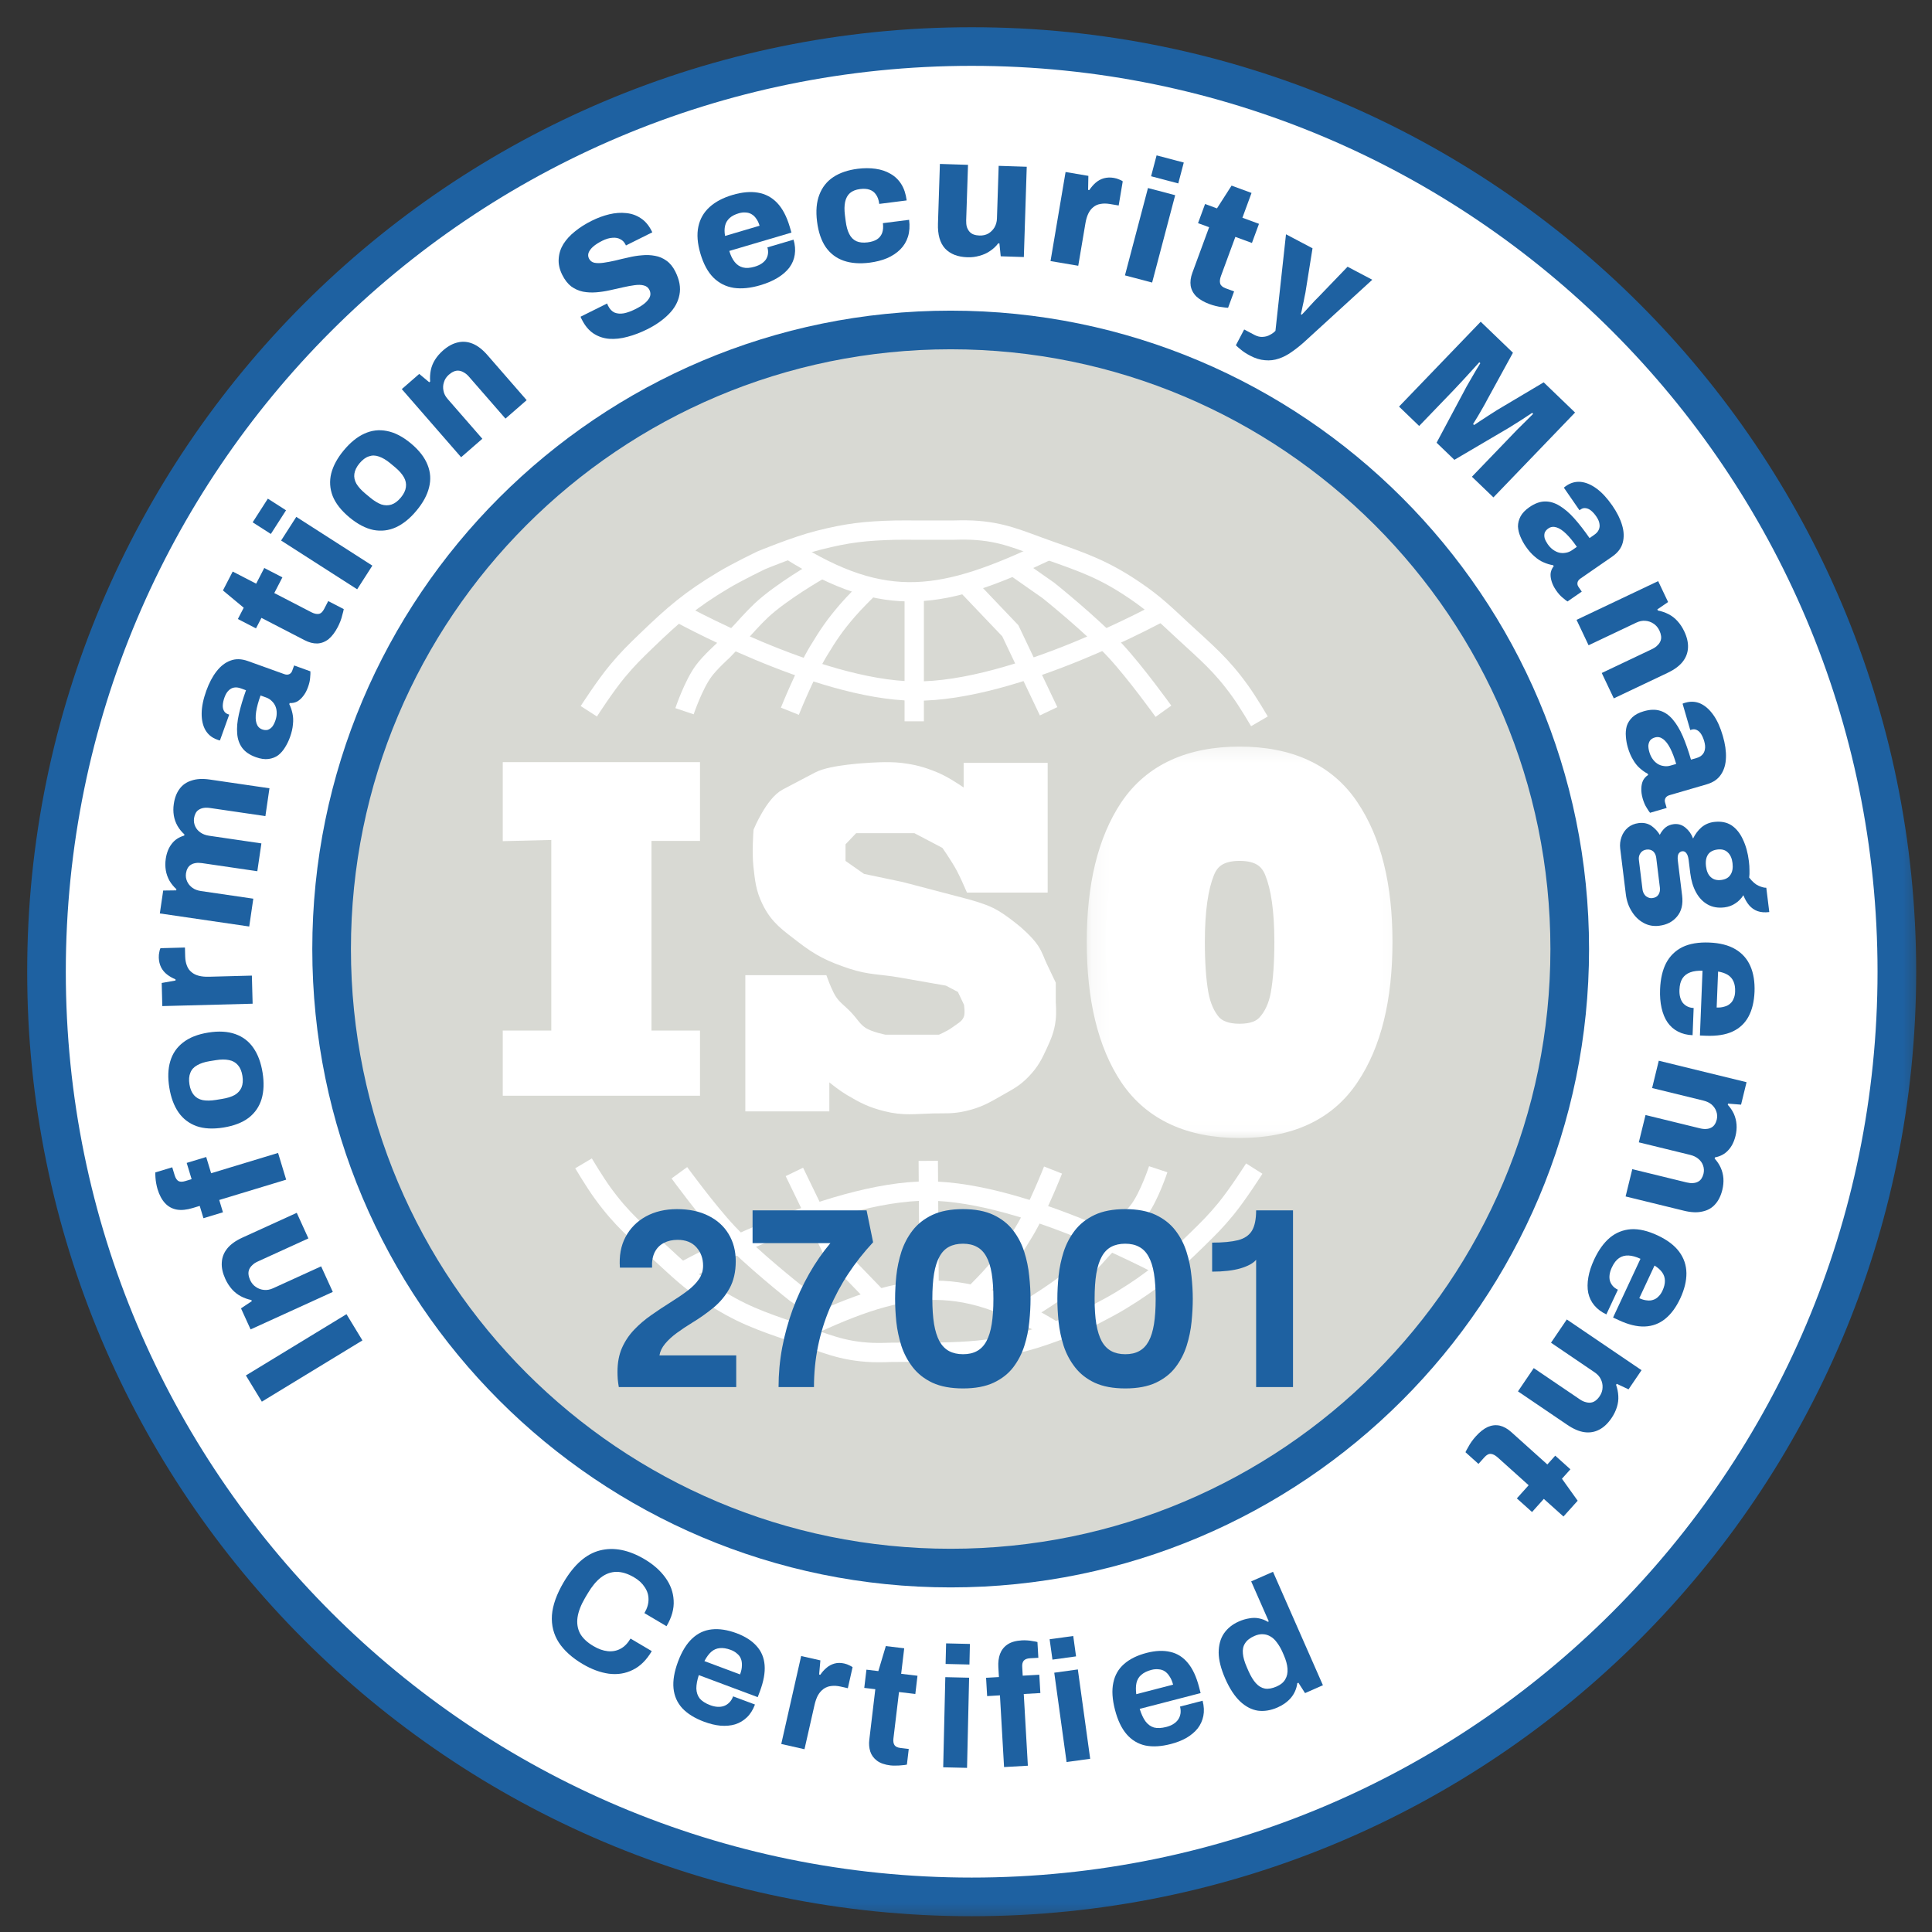 <svg width="100" height="100" viewBox="0 0 100 100" fill="none" xmlns="http://www.w3.org/2000/svg">
<rect x="0" y="0" width="100" height="100" fill="#333333" stroke="none"/>
<mask id="mask0_2987_2620" style="mask-type:luminance" maskUnits="userSpaceOnUse" x="1" y="1" width="99" height="99">
<path d="M99.592 1H1V99.592H99.592V1Z" fill="white"/>
</mask>
<g mask="url(#mask0_2987_2620)">
<path d="M50.294 98.183C76.742 98.183 98.181 76.743 98.181 50.295C98.181 23.848 76.742 2.408 50.294 2.408C23.846 2.408 2.406 23.848 2.406 50.295C2.406 76.743 23.846 98.183 50.294 98.183Z" fill="white" stroke="#1E61A1" stroke-width="2"/>
<path d="M49.206 81.164C66.902 81.164 81.249 66.818 81.249 49.121C81.249 31.425 66.902 17.079 49.206 17.079C31.509 17.079 17.164 31.425 17.164 49.121C17.164 66.818 31.509 81.164 49.206 81.164Z" fill="#D8D9D3" stroke="#1E61A1" stroke-width="2"/>
<path d="M30.477 36.815C30.477 36.815 31.324 35.496 31.964 34.731C32.506 34.083 32.847 33.753 33.451 33.169C34.878 31.793 35.737 31.053 37.419 30.044C38.171 29.592 39.402 29.002 39.402 29.002C39.402 29.002 41.186 28.26 42.378 27.96C43.896 27.578 44.784 27.48 46.344 27.439C46.731 27.43 47.336 27.439 47.336 27.439H49.32C49.32 27.439 49.925 27.42 50.312 27.439C51.908 27.518 52.765 27.947 54.279 28.481C56.086 29.119 57.14 29.477 58.741 30.565C59.784 31.272 60.291 31.787 61.222 32.648C62.454 33.789 63.206 34.396 64.196 35.773C64.617 36.358 65.188 37.336 65.188 37.336" stroke="white"/>
<path d="M35.43 36.813C35.43 36.813 35.89 35.447 36.423 34.729C36.758 34.275 37.414 33.687 37.414 33.687L38.406 32.646C38.406 32.646 38.989 31.988 39.397 31.604C40.438 30.626 42.373 29.52 42.373 29.52" stroke="white"/>
<path d="M40.883 36.814C40.883 36.814 41.673 34.84 42.371 33.689C42.891 32.831 43.21 32.36 43.859 31.605C44.225 31.178 44.85 30.564 44.85 30.564" stroke="white"/>
<path d="M47.32 30.564V37.335" stroke="white"/>
<path d="M54.276 36.815L53.284 34.732L52.293 32.648C51.906 32.241 51.689 32.013 51.3 31.607L49.812 30.044" stroke="white"/>
<path d="M60.219 36.814C60.219 36.814 58.794 34.828 57.739 33.689C56.495 32.344 54.269 30.564 54.269 30.564L52.781 29.522V29.001" stroke="white"/>
<path d="M40.883 28.479C45.842 31.604 48.818 31.083 54.273 28.479" stroke="white"/>
<path d="M34.93 31.604C34.93 31.604 42.244 35.711 47.327 35.77C52.594 35.832 60.22 31.604 60.22 31.604" stroke="white"/>
<path d="M64.92 60.486C64.92 60.486 64.079 61.811 63.447 62.58C62.909 63.233 62.569 63.565 61.968 64.154C60.551 65.54 59.696 66.286 58.021 67.307C57.272 67.764 56.045 68.363 56.045 68.363C56.045 68.363 54.265 69.118 53.076 69.427C51.561 69.819 50.674 69.924 49.113 69.976C48.726 69.989 48.12 69.983 48.12 69.983L46.137 69.997C46.137 69.997 45.533 70.021 45.145 70.005C43.55 69.937 42.689 69.514 41.171 68.991C39.359 68.367 38.303 68.016 36.695 66.94C35.648 66.24 35.137 65.729 34.202 64.874C32.961 63.742 32.205 63.141 31.206 61.77C30.781 61.188 30.203 60.215 30.203 60.215" stroke="white"/>
<path d="M59.949 60.52C59.949 60.52 59.498 61.889 58.972 62.611C58.638 63.068 57.987 63.66 57.987 63.66L57.001 64.709C57.001 64.709 56.422 65.371 56.017 65.758C54.981 66.743 53.055 67.863 53.055 67.863" stroke="white"/>
<path d="M54.505 60.562C54.505 60.562 53.727 62.541 53.037 63.697C52.523 64.559 52.208 65.032 51.563 65.792C51.199 66.221 50.578 66.841 50.578 66.841" stroke="white"/>
<path d="M48.092 66.857L48.047 60.086" stroke="white"/>
<path d="M41.117 60.658L42.123 62.734L43.129 64.811C43.519 65.215 43.737 65.441 44.127 65.846L45.626 67.397" stroke="white"/>
<path d="M35.164 60.702C35.164 60.702 36.602 62.678 37.664 63.809C38.918 65.145 41.156 66.91 41.156 66.91L42.65 67.941L42.653 68.462" stroke="white"/>
<path d="M54.553 68.893C49.574 65.803 46.602 66.345 41.164 68.989" stroke="white"/>
<path d="M60.487 65.726C60.487 65.726 53.146 61.672 48.062 61.648C42.794 61.624 35.195 65.908 35.195 65.908" stroke="white"/>
<path d="M35.732 39.949H26.523V43.026L29.035 42.963V53.842H28.198H27.298H26.523V56.215H35.732V53.842H33.221V43.026H35.732V39.949Z" fill="white" stroke="white"/>
<path d="M50.378 41.744V39.986H53.727V45.701H50.378C50.378 45.701 50.139 45.156 49.96 44.822C49.671 44.282 49.123 43.503 49.123 43.503L48.287 43.063L47.449 42.624H46.612H44.937H44.101L43.682 43.063L43.264 43.503V43.942V44.822L44.519 45.701L46.612 46.141L48.287 46.58L49.96 47.02C49.96 47.02 50.75 47.225 51.216 47.459C51.747 47.726 52.471 48.339 52.471 48.339C52.471 48.339 53.046 48.819 53.309 49.218C53.516 49.533 53.564 49.754 53.727 50.097L54.146 50.976V51.855C54.146 51.855 54.187 52.394 54.146 52.735C54.081 53.273 53.95 53.564 53.727 54.054C53.472 54.612 53.306 54.935 52.889 55.372C52.472 55.81 52.151 55.954 51.635 56.252L51.596 56.273C50.958 56.642 50.572 56.864 49.849 57.026C49.251 57.16 48.898 57.117 48.287 57.131C47.344 57.153 46.792 57.259 45.877 57.026C45.147 56.84 44.756 56.639 44.101 56.252C43.388 55.83 42.426 54.933 42.426 54.933V57.026H39.078V50.976H42.426C42.426 50.976 42.637 51.54 42.844 51.855C43.108 52.255 43.356 52.392 43.682 52.735C44.009 53.078 44.129 53.353 44.519 53.614C44.956 53.905 45.775 54.054 45.775 54.054H47.449H48.705C48.705 54.054 49.242 53.832 49.541 53.614C49.922 53.337 50.233 53.195 50.378 52.735C50.482 52.409 50.378 51.855 50.378 51.855L49.96 50.976L49.123 50.537L46.612 50.097C45.632 49.925 45.048 49.973 44.101 49.657C43.056 49.309 42.47 49.025 41.589 48.339C40.847 47.76 40.336 47.445 39.915 46.58C39.609 45.95 39.578 45.524 39.496 44.822C39.418 44.14 39.496 43.063 39.496 43.063C39.496 43.063 40.098 41.648 40.753 41.305L42.426 40.425C43.081 40.082 44.937 39.986 44.937 39.986C44.937 39.986 45.963 39.903 46.612 39.986C47.281 40.071 47.657 40.171 48.287 40.425C49.175 40.785 50.378 41.744 50.378 41.744Z" fill="white" stroke="white"/>
<path d="M57.227 48.75C57.227 45.923 57.769 43.697 58.853 42.07C59.955 40.443 61.721 39.63 64.152 39.63C66.584 39.63 68.342 40.443 69.427 42.07C70.528 43.697 71.079 45.923 71.079 48.75C71.079 51.609 70.528 53.852 69.427 55.478C68.342 57.105 66.584 57.919 64.152 57.919C61.721 57.919 59.955 57.105 58.853 55.478C57.769 53.852 57.227 51.609 57.227 48.75ZM66.938 48.75C66.938 47.09 66.758 45.816 66.396 44.929C66.034 44.025 65.286 43.574 64.152 43.574C63.018 43.574 62.272 44.025 61.91 44.929C61.548 45.816 61.367 47.09 61.367 48.75C61.367 49.867 61.434 50.795 61.565 51.535C61.696 52.258 61.959 52.849 62.353 53.309C62.765 53.753 63.363 53.975 64.152 53.975C64.941 53.975 65.532 53.753 65.927 53.309C66.338 52.849 66.61 52.258 66.741 51.535C66.872 50.795 66.938 49.867 66.938 48.75Z" fill="white"/>
<mask id="mask1_2987_2620" style="mask-type:luminance" maskUnits="userSpaceOnUse" x="56" y="38" width="17" height="21">
<path d="M72.886 38.274H56.125V58.979H72.886V38.274Z" fill="white"/>
<path d="M57.234 48.751C57.234 45.924 57.777 43.698 58.861 42.071C59.961 40.444 61.729 39.631 64.16 39.631C66.592 39.631 68.35 40.444 69.434 42.071C70.536 43.698 71.087 45.924 71.087 48.751C71.087 51.61 70.536 53.853 69.434 55.479C68.35 57.106 66.592 57.92 64.16 57.92C61.729 57.92 59.961 57.106 58.861 55.479C57.777 53.853 57.234 51.61 57.234 48.751ZM66.946 48.751C66.946 47.091 66.764 45.818 66.403 44.93C66.041 44.026 65.293 43.575 64.16 43.575C63.026 43.575 62.278 44.026 61.917 44.93C61.556 45.818 61.375 47.091 61.375 48.751C61.375 49.868 61.44 50.796 61.572 51.536C61.703 52.259 61.967 52.85 62.361 53.31C62.771 53.754 63.371 53.976 64.16 53.976C64.948 53.976 65.54 53.754 65.934 53.31C66.346 52.85 66.616 52.259 66.749 51.536C66.879 50.796 66.946 49.868 66.946 48.751Z" fill="black"/>
</mask>
<g mask="url(#mask1_2987_2620)">
<path d="M58.863 42.07L58.046 41.517L58.041 41.523L58.863 42.07ZM69.436 42.07L68.616 42.617L68.619 42.622L69.436 42.07ZM69.436 55.478L68.619 54.925L68.616 54.931L69.436 55.478ZM58.863 55.478L58.041 56.025L58.046 56.031L58.863 55.478ZM66.405 44.929L65.489 45.295L65.491 45.301L66.405 44.929ZM61.919 44.929L62.832 45.301L62.834 45.295L61.919 44.929ZM61.574 51.534L60.602 51.707L60.603 51.711L61.574 51.534ZM62.363 53.309L61.613 53.951L61.626 53.965L61.639 53.979L62.363 53.309ZM65.936 53.309L65.201 52.652L65.199 52.654L65.936 53.309ZM66.75 51.534L67.719 51.711L67.72 51.707L66.75 51.534ZM58.222 48.749C58.222 46.035 58.744 44.024 59.682 42.617L58.041 41.523C56.81 43.369 56.25 45.811 56.25 48.749H58.222ZM59.678 42.622C60.551 41.332 61.968 40.615 64.161 40.615V38.644C61.491 38.644 59.374 39.553 58.046 41.517L59.678 42.622ZM64.161 40.615C66.354 40.615 67.76 41.332 68.616 42.617L70.257 41.523C68.943 39.554 66.832 38.644 64.161 38.644V40.615ZM68.619 42.622C69.571 44.029 70.102 46.037 70.102 48.749H72.074C72.074 45.809 71.502 43.364 70.253 41.517L68.619 42.622ZM70.102 48.749C70.102 51.497 69.57 53.52 68.619 54.925L70.253 56.031C71.504 54.182 72.074 51.72 72.074 48.749H70.102ZM68.616 54.931C67.76 56.215 66.354 56.932 64.161 56.932V58.904C66.832 58.904 68.943 57.994 70.257 56.025L68.616 54.931ZM64.161 56.932C61.968 56.932 60.551 56.215 59.678 54.925L58.046 56.031C59.374 57.994 61.491 58.904 64.161 58.904V56.932ZM59.682 54.931C58.744 53.525 58.222 51.499 58.222 48.749H56.25C56.25 51.718 56.81 54.177 58.041 56.025L59.682 54.931ZM67.933 48.749C67.933 47.042 67.75 45.618 67.318 44.557L65.491 45.301C65.782 46.014 65.961 47.138 65.961 48.749H67.933ZM67.32 44.563C67.068 43.935 66.661 43.418 66.082 43.068C65.515 42.725 64.856 42.587 64.161 42.587V44.559C64.601 44.559 64.882 44.647 65.063 44.756C65.232 44.858 65.378 45.018 65.489 45.295L67.32 44.563ZM64.161 42.587C63.467 42.587 62.808 42.725 62.24 43.068C61.663 43.418 61.254 43.935 61.004 44.563L62.834 45.295C62.944 45.018 63.091 44.858 63.26 44.756C63.441 44.647 63.722 44.559 64.161 44.559V42.587ZM61.005 44.557C60.572 45.618 60.391 47.042 60.391 48.749H62.363C62.363 47.138 62.541 46.014 62.832 45.301L61.005 44.557ZM60.391 48.749C60.391 49.899 60.457 50.89 60.602 51.707L62.544 51.362C62.426 50.7 62.363 49.834 62.363 48.749H60.391ZM60.603 51.711C60.76 52.569 61.084 53.332 61.613 53.951L63.111 52.667C62.851 52.365 62.65 51.946 62.543 51.358L60.603 51.711ZM61.639 53.979C62.288 54.681 63.187 54.961 64.161 54.961V52.989C63.56 52.989 63.257 52.825 63.085 52.639L61.639 53.979ZM64.161 54.961C65.135 54.961 66.034 54.681 66.672 53.964L65.199 52.654C65.049 52.824 64.766 52.989 64.161 52.989V54.961ZM66.671 53.966C67.225 53.346 67.561 52.578 67.719 51.711L65.78 51.358C65.674 51.937 65.47 52.352 65.201 52.652L66.671 53.966ZM67.72 51.707C67.865 50.89 67.933 49.899 67.933 48.749H65.961C65.961 49.834 65.897 50.7 65.778 51.362L67.72 51.707Z" fill="white"/>
</g>
<path d="M18.759 69.379L13.553 72.55L12.727 71.193L17.934 68.022L18.759 69.379Z" fill="#1E61A1"/>
<path d="M17.226 66.87L12.971 68.81L12.474 67.72L13.035 67.347L13.009 67.29C12.815 67.249 12.632 67.183 12.461 67.092C12.29 67.001 12.136 66.879 12.001 66.726C11.867 66.573 11.754 66.397 11.663 66.198C11.523 65.891 11.461 65.607 11.48 65.345C11.494 65.079 11.588 64.837 11.763 64.621C11.938 64.405 12.199 64.217 12.55 64.057L15.36 62.776L15.963 64.1L13.339 65.297C13.22 65.351 13.129 65.412 13.063 65.481C12.988 65.548 12.935 65.621 12.899 65.702C12.866 65.783 12.853 65.87 12.863 65.963C12.873 66.056 12.901 66.153 12.947 66.256C13.019 66.412 13.119 66.532 13.249 66.616C13.373 66.702 13.512 66.752 13.667 66.766C13.818 66.782 13.974 66.753 14.135 66.68L16.622 65.546L17.226 66.87Z" fill="#1E61A1"/>
<path d="M14.812 61.06L11.347 62.111L11.54 62.748L10.53 63.054L10.338 62.417L9.973 62.528C9.662 62.622 9.388 62.649 9.153 62.609C8.911 62.565 8.708 62.454 8.542 62.275C8.377 62.097 8.247 61.855 8.154 61.549C8.129 61.464 8.107 61.369 8.087 61.264C8.067 61.158 8.054 61.054 8.047 60.951C8.039 60.842 8.038 60.753 8.04 60.684L8.915 60.419L9.039 60.827C9.087 60.985 9.156 61.088 9.243 61.135C9.331 61.177 9.445 61.176 9.587 61.133L9.918 61.033L9.663 60.192L10.673 59.886L10.928 60.727L14.393 59.676L14.812 61.06Z" fill="#1E61A1"/>
<path d="M13.591 55.519C13.674 56.033 13.657 56.488 13.54 56.884C13.423 57.274 13.203 57.597 12.878 57.853C12.547 58.104 12.11 58.273 11.567 58.361C11.023 58.448 10.558 58.424 10.171 58.288C9.784 58.147 9.472 57.909 9.239 57.575C9.005 57.236 8.846 56.809 8.764 56.295C8.679 55.775 8.696 55.32 8.813 54.93C8.93 54.533 9.15 54.21 9.475 53.96C9.8 53.705 10.234 53.533 10.777 53.446C11.32 53.358 11.789 53.385 12.182 53.525C12.569 53.661 12.881 53.898 13.115 54.238C13.348 54.572 13.508 54.999 13.591 55.519ZM12.548 55.686C12.509 55.447 12.431 55.262 12.315 55.131C12.198 54.994 12.046 54.907 11.86 54.871C11.668 54.83 11.44 54.831 11.177 54.873L10.853 54.925C10.591 54.968 10.374 55.038 10.203 55.138C10.033 55.231 9.916 55.36 9.853 55.526C9.784 55.688 9.768 55.888 9.806 56.127C9.843 56.361 9.922 56.546 10.039 56.683C10.15 56.815 10.302 56.901 10.493 56.942C10.685 56.977 10.913 56.974 11.175 56.932L11.499 56.879C11.762 56.837 11.979 56.769 12.15 56.676C12.313 56.578 12.431 56.448 12.501 56.287C12.569 56.12 12.585 55.92 12.548 55.686Z" fill="#1E61A1"/>
<path d="M13.076 51.952L8.401 52.075L8.37 50.878L9.085 50.752L9.084 50.69C8.922 50.623 8.778 50.541 8.652 50.444C8.518 50.341 8.415 50.217 8.339 50.071C8.264 49.919 8.225 49.751 8.219 49.568C8.216 49.461 8.226 49.364 8.247 49.274C8.263 49.185 8.281 49.119 8.305 49.078L9.573 49.044L9.585 49.505C9.59 49.689 9.621 49.851 9.678 49.991C9.729 50.126 9.808 50.236 9.918 50.322C10.021 50.408 10.146 50.47 10.295 50.507C10.443 50.545 10.616 50.561 10.811 50.556L13.037 50.497L13.076 51.952Z" fill="#1E61A1"/>
<path d="M12.9 47.956L8.273 47.279L8.447 46.094L9.121 46.085L9.13 46.024C8.988 45.895 8.868 45.749 8.772 45.586C8.678 45.416 8.614 45.237 8.582 45.047C8.551 44.857 8.549 44.659 8.579 44.454C8.626 44.138 8.73 43.879 8.89 43.675C9.045 43.47 9.261 43.329 9.535 43.249L9.545 43.188C9.402 43.059 9.283 42.913 9.188 42.75C9.093 42.581 9.028 42.401 8.997 42.211C8.966 42.015 8.965 41.818 8.995 41.619C9.041 41.297 9.142 41.033 9.297 40.829C9.448 40.624 9.654 40.481 9.917 40.4C10.175 40.312 10.49 40.295 10.865 40.35L13.947 40.801L13.737 42.241L10.875 41.822C10.745 41.803 10.635 41.802 10.542 41.818C10.445 41.834 10.364 41.864 10.297 41.908C10.224 41.951 10.168 42.012 10.127 42.089C10.086 42.167 10.058 42.253 10.044 42.346C10.023 42.498 10.043 42.642 10.107 42.777C10.166 42.905 10.258 43.011 10.383 43.095C10.503 43.178 10.649 43.233 10.825 43.258L13.53 43.654L13.319 45.094L10.457 44.675C10.328 44.657 10.217 44.655 10.126 44.672C10.028 44.687 9.945 44.717 9.879 44.761C9.807 44.804 9.751 44.865 9.71 44.943C9.668 45.02 9.641 45.106 9.627 45.2C9.604 45.352 9.626 45.495 9.689 45.63C9.748 45.758 9.84 45.867 9.965 45.957C10.083 46.041 10.231 46.095 10.407 46.121L13.111 46.516L12.9 47.956Z" fill="#1E61A1"/>
<path d="M15.009 38.158C14.943 38.342 14.859 38.516 14.756 38.68C14.66 38.84 14.542 38.977 14.401 39.09C14.256 39.195 14.088 39.26 13.897 39.285C13.705 39.311 13.487 39.279 13.242 39.191C12.925 39.077 12.69 38.917 12.538 38.712C12.386 38.506 12.298 38.258 12.277 37.967C12.252 37.669 12.281 37.334 12.366 36.962C12.45 36.584 12.574 36.172 12.733 35.727L12.459 35.628C12.331 35.582 12.215 35.569 12.114 35.589C12.007 35.607 11.914 35.658 11.832 35.742C11.749 35.819 11.677 35.938 11.619 36.099C11.567 36.244 11.538 36.378 11.531 36.502C11.526 36.619 11.548 36.718 11.594 36.798C11.636 36.875 11.701 36.93 11.79 36.962L11.864 36.989L11.384 38.325C11.355 38.321 11.331 38.316 11.315 38.31C11.293 38.302 11.264 38.291 11.231 38.279C10.97 38.185 10.77 38.023 10.633 37.791C10.498 37.554 10.434 37.264 10.438 36.919C10.442 36.575 10.522 36.186 10.678 35.752C10.825 35.345 11.002 35.01 11.211 34.745C11.421 34.475 11.66 34.291 11.928 34.193C12.198 34.089 12.5 34.097 12.834 34.217L14.712 34.892C14.808 34.927 14.891 34.928 14.966 34.898C15.04 34.863 15.093 34.806 15.121 34.728L15.224 34.444L16.066 34.748C16.072 34.819 16.067 34.927 16.053 35.073C16.046 35.215 16.009 35.378 15.943 35.562C15.876 35.751 15.79 35.909 15.688 36.035C15.593 36.158 15.487 36.252 15.37 36.317C15.249 36.374 15.124 36.398 14.994 36.389L14.973 36.448C15.048 36.594 15.102 36.755 15.139 36.932C15.178 37.103 15.186 37.291 15.162 37.497C15.146 37.698 15.095 37.919 15.009 38.158ZM14.249 37.309C14.297 37.176 14.322 37.046 14.322 36.921C14.324 36.796 14.305 36.682 14.266 36.58C14.224 36.471 14.16 36.375 14.076 36.295C13.994 36.209 13.894 36.145 13.777 36.103L13.486 35.998C13.371 36.315 13.295 36.595 13.257 36.84C13.221 37.084 13.226 37.284 13.277 37.441C13.328 37.597 13.425 37.702 13.57 37.754C13.676 37.792 13.774 37.799 13.864 37.775C13.952 37.743 14.028 37.689 14.093 37.612C14.153 37.533 14.205 37.432 14.249 37.309Z" fill="#1E61A1"/>
<path d="M17.483 32.456C17.343 32.724 17.186 32.932 17.009 33.08C16.831 33.221 16.635 33.296 16.424 33.306C16.214 33.312 15.994 33.254 15.763 33.135L13.532 31.981L13.25 32.525L12.312 32.04L12.615 31.456L11.539 30.561L12.045 29.583L13.259 30.211L13.678 29.399L14.617 29.884L14.197 30.696L16.112 31.687C16.259 31.763 16.387 31.793 16.495 31.776C16.604 31.759 16.698 31.674 16.777 31.521L16.988 31.112L17.793 31.527C17.779 31.607 17.755 31.704 17.721 31.82C17.695 31.933 17.662 32.046 17.618 32.156C17.574 32.267 17.529 32.367 17.483 32.456Z" fill="#1E61A1"/>
<path d="M14.019 27.638L13.078 27.035L13.864 25.81L14.805 26.413L14.019 27.638ZM18.487 30.502L14.55 27.978L15.336 26.753L19.273 29.277L18.487 30.502Z" fill="#1E61A1"/>
<path d="M21.555 26.433C21.223 26.834 20.868 27.12 20.493 27.293C20.123 27.461 19.734 27.508 19.328 27.431C18.921 27.347 18.506 27.128 18.083 26.777C17.661 26.425 17.373 26.058 17.22 25.677C17.072 25.292 17.047 24.902 17.144 24.506C17.247 24.106 17.463 23.706 17.797 23.306C18.134 22.901 18.487 22.615 18.858 22.446C19.234 22.273 19.621 22.227 20.024 22.308C20.43 22.384 20.844 22.598 21.268 22.95C21.69 23.302 21.979 23.673 22.131 24.062C22.285 24.443 22.31 24.833 22.207 25.233C22.11 25.629 21.892 26.029 21.555 26.433ZM20.744 25.758C20.899 25.572 20.987 25.391 21.009 25.217C21.034 25.038 21 24.867 20.906 24.703C20.81 24.532 20.659 24.361 20.455 24.19L20.203 23.98C19.997 23.81 19.803 23.694 19.616 23.631C19.434 23.564 19.259 23.561 19.092 23.622C18.925 23.675 18.764 23.795 18.608 23.981C18.456 24.163 18.369 24.344 18.342 24.522C18.317 24.693 18.351 24.864 18.447 25.036C18.547 25.203 18.699 25.372 18.903 25.542L19.155 25.752C19.359 25.922 19.554 26.041 19.735 26.109C19.917 26.168 20.092 26.17 20.259 26.117C20.431 26.06 20.592 25.94 20.744 25.758Z" fill="#1E61A1"/>
<path d="M23.867 23.666L20.797 20.14L21.7 19.354L22.217 19.785L22.265 19.745C22.249 19.547 22.259 19.352 22.298 19.162C22.336 18.972 22.41 18.79 22.518 18.617C22.627 18.445 22.763 18.287 22.928 18.143C23.181 17.921 23.436 17.781 23.693 17.724C23.952 17.662 24.211 17.684 24.467 17.79C24.725 17.895 24.98 18.093 25.232 18.383L27.26 20.712L26.163 21.667L24.269 19.493C24.183 19.395 24.098 19.324 24.012 19.28C23.928 19.228 23.842 19.197 23.755 19.187C23.667 19.177 23.581 19.19 23.494 19.226C23.408 19.262 23.322 19.317 23.238 19.39C23.108 19.503 23.022 19.633 22.979 19.781C22.931 19.925 22.922 20.073 22.955 20.226C22.981 20.375 23.053 20.516 23.17 20.65L24.966 22.711L23.867 23.666Z" fill="#1E61A1"/>
<path d="M33.499 17.044C33.156 17.215 32.816 17.344 32.484 17.431C32.153 17.523 31.836 17.558 31.535 17.537C31.239 17.513 30.968 17.422 30.726 17.266C30.48 17.104 30.275 16.859 30.112 16.531C30.101 16.51 30.09 16.486 30.075 16.46C30.063 16.433 30.054 16.411 30.051 16.392L31.426 15.708C31.433 15.723 31.442 15.746 31.45 15.775C31.46 15.796 31.47 15.815 31.477 15.831C31.561 16 31.673 16.117 31.811 16.18C31.95 16.236 32.112 16.248 32.294 16.217C32.474 16.18 32.67 16.109 32.882 16.003C32.998 15.945 33.105 15.886 33.199 15.825C33.295 15.764 33.375 15.701 33.442 15.635C33.508 15.569 33.561 15.503 33.601 15.437C33.643 15.363 33.664 15.293 33.664 15.226C33.667 15.152 33.65 15.078 33.613 15.004C33.553 14.882 33.454 14.806 33.321 14.774C33.191 14.739 33.033 14.735 32.847 14.761C32.668 14.785 32.468 14.821 32.249 14.871C32.029 14.921 31.799 14.973 31.561 15.025C31.323 15.078 31.087 15.113 30.851 15.131C30.616 15.149 30.388 15.137 30.168 15.095C29.954 15.049 29.756 14.961 29.57 14.828C29.388 14.688 29.232 14.488 29.102 14.228C28.96 13.942 28.898 13.666 28.918 13.399C28.933 13.126 29.015 12.871 29.16 12.633C29.312 12.393 29.512 12.173 29.764 11.975C30.013 11.772 30.297 11.591 30.615 11.433C30.926 11.277 31.233 11.164 31.536 11.092C31.843 11.019 32.136 10.998 32.416 11.03C32.694 11.057 32.943 11.145 33.163 11.293C33.384 11.434 33.568 11.646 33.716 11.929L33.764 12.024L32.398 12.705L32.371 12.649C32.309 12.527 32.223 12.439 32.109 12.383C31.998 12.319 31.863 12.294 31.705 12.307C31.543 12.315 31.364 12.367 31.168 12.465C30.973 12.563 30.815 12.664 30.695 12.77C30.582 12.873 30.505 12.977 30.465 13.083C30.43 13.186 30.437 13.286 30.485 13.381C30.543 13.497 30.634 13.57 30.763 13.6C30.894 13.626 31.053 13.626 31.239 13.6C31.423 13.574 31.626 13.536 31.846 13.486C32.063 13.431 32.288 13.378 32.52 13.328C32.756 13.27 32.991 13.232 33.227 13.214C33.46 13.19 33.685 13.2 33.905 13.242C34.122 13.28 34.319 13.364 34.496 13.493C34.678 13.621 34.832 13.809 34.956 14.057C35.173 14.492 35.243 14.892 35.168 15.26C35.099 15.625 34.915 15.958 34.616 16.259C34.322 16.558 33.95 16.819 33.499 17.044Z" fill="#1E61A1"/>
<path d="M39.354 14.763C38.844 14.914 38.385 14.959 37.979 14.9C37.571 14.835 37.22 14.659 36.926 14.369C36.636 14.079 36.412 13.664 36.253 13.125C36.098 12.597 36.061 12.133 36.147 11.731C36.231 11.33 36.426 10.992 36.727 10.718C37.029 10.444 37.426 10.234 37.919 10.089C38.407 9.945 38.843 9.906 39.226 9.971C39.616 10.036 39.948 10.212 40.224 10.5C40.5 10.789 40.719 11.203 40.878 11.742L40.965 12.039L37.748 12.989C37.819 13.227 37.912 13.418 38.029 13.563C38.145 13.707 38.288 13.801 38.454 13.844C38.622 13.887 38.823 13.874 39.062 13.804C39.203 13.762 39.323 13.708 39.422 13.642C39.519 13.576 39.596 13.501 39.651 13.417C39.705 13.327 39.739 13.231 39.751 13.129C39.764 13.026 39.754 12.918 39.72 12.805L41.074 12.405C41.154 12.678 41.175 12.937 41.136 13.182C41.102 13.421 41.009 13.642 40.86 13.847C40.709 14.046 40.506 14.223 40.25 14.379C39.999 14.533 39.7 14.661 39.354 14.763ZM37.529 12.212L39.316 11.684C39.272 11.537 39.215 11.415 39.143 11.319C39.075 11.216 38.993 11.138 38.898 11.086C38.809 11.032 38.708 11.003 38.595 10.999C38.488 10.988 38.368 11.002 38.237 11.04C38.033 11.101 37.872 11.185 37.757 11.293C37.641 11.401 37.565 11.532 37.53 11.684C37.495 11.836 37.493 12.012 37.529 12.212Z" fill="#1E61A1"/>
<path d="M45.01 13.596C44.501 13.66 44.054 13.627 43.674 13.496C43.294 13.366 42.985 13.134 42.746 12.8C42.512 12.46 42.36 12.017 42.291 11.471C42.222 10.926 42.261 10.461 42.41 10.079C42.557 9.691 42.799 9.386 43.134 9.164C43.471 8.943 43.891 8.8 44.395 8.736C44.724 8.695 45.032 8.695 45.316 8.736C45.608 8.777 45.867 8.863 46.092 8.996C46.323 9.127 46.51 9.306 46.651 9.533C46.794 9.759 46.886 10.04 46.929 10.374L45.51 10.554C45.485 10.354 45.43 10.194 45.343 10.074C45.263 9.953 45.153 9.869 45.016 9.821C44.878 9.772 44.713 9.761 44.519 9.785C44.296 9.813 44.12 9.883 43.991 9.995C43.868 10.106 43.786 10.257 43.744 10.447C43.703 10.637 43.699 10.867 43.733 11.137L43.774 11.454C43.808 11.718 43.867 11.937 43.956 12.11C44.043 12.284 44.165 12.409 44.325 12.484C44.482 12.553 44.675 12.574 44.905 12.545C45.103 12.52 45.264 12.469 45.386 12.394C45.513 12.313 45.603 12.203 45.657 12.065C45.71 11.921 45.724 11.749 45.699 11.55L47.056 11.378C47.096 11.701 47.077 11.992 46.996 12.253C46.915 12.508 46.782 12.727 46.596 12.912C46.412 13.096 46.184 13.247 45.912 13.365C45.64 13.477 45.34 13.554 45.01 13.596Z" fill="#1E61A1"/>
<path d="M50.073 13.316C49.57 13.3 49.184 13.149 48.915 12.862C48.653 12.575 48.53 12.145 48.549 11.572L48.649 8.485L50.104 8.532L50.009 11.415C50.006 11.539 50.018 11.649 50.043 11.744C50.075 11.84 50.12 11.921 50.178 11.988C50.235 12.055 50.306 12.105 50.395 12.137C50.488 12.17 50.588 12.188 50.695 12.191C50.867 12.197 51.019 12.163 51.151 12.091C51.284 12.012 51.391 11.906 51.473 11.773C51.553 11.633 51.596 11.481 51.602 11.315L51.691 8.584L53.144 8.631L52.994 13.304L51.797 13.266L51.729 12.598L51.667 12.596C51.556 12.746 51.416 12.878 51.246 12.991C51.083 13.104 50.899 13.187 50.697 13.239C50.499 13.298 50.291 13.324 50.073 13.316Z" fill="#1E61A1"/>
<path d="M54.375 13.514L55.154 8.903L56.334 9.103L56.32 9.829L56.381 9.839C56.478 9.694 56.586 9.568 56.706 9.462C56.833 9.351 56.975 9.273 57.133 9.228C57.296 9.184 57.468 9.177 57.648 9.207C57.754 9.225 57.848 9.253 57.931 9.291C58.016 9.323 58.076 9.354 58.113 9.385L57.903 10.636L57.447 10.559C57.267 10.529 57.102 10.528 56.953 10.557C56.812 10.581 56.688 10.638 56.582 10.728C56.478 10.812 56.393 10.924 56.327 11.063C56.262 11.202 56.213 11.368 56.181 11.56L55.81 13.756L54.375 13.514Z" fill="#1E61A1"/>
<path d="M59.58 9.123L59.865 8.042L61.272 8.413L60.987 9.494L59.58 9.123ZM58.227 14.254L59.419 9.732L60.827 10.103L59.634 14.625L58.227 14.254Z" fill="#1E61A1"/>
<path d="M62.604 15.74C62.321 15.636 62.096 15.505 61.926 15.348C61.764 15.188 61.666 15.003 61.629 14.794C61.598 14.588 61.627 14.362 61.717 14.118L62.584 11.761L62.01 11.55L62.374 10.559L62.99 10.786L63.746 9.607L64.779 9.987L64.307 11.27L65.165 11.585L64.8 12.576L63.942 12.261L63.197 14.284C63.139 14.44 63.127 14.57 63.156 14.676C63.187 14.782 63.283 14.864 63.443 14.924L63.877 15.083L63.565 15.932C63.484 15.928 63.384 15.916 63.264 15.898C63.149 15.887 63.033 15.866 62.918 15.836C62.804 15.807 62.698 15.775 62.604 15.74Z" fill="#1E61A1"/>
<path d="M64.7 18.406C64.511 18.307 64.355 18.205 64.229 18.099C64.103 17.998 64.015 17.922 63.969 17.871L64.398 17.054L64.941 17.34C65.087 17.417 65.231 17.449 65.372 17.436C65.508 17.428 65.631 17.393 65.738 17.329C65.848 17.273 65.941 17.205 66.017 17.124L66.563 12.127L67.936 12.851L67.594 14.987C67.581 15.087 67.558 15.215 67.522 15.37C67.496 15.523 67.463 15.68 67.425 15.84C67.395 15.998 67.365 16.14 67.332 16.263L67.38 16.288C67.439 16.226 67.507 16.154 67.583 16.074C67.662 15.988 67.741 15.903 67.818 15.817C67.9 15.726 67.979 15.64 68.055 15.56C68.135 15.482 68.205 15.412 68.264 15.35L69.75 13.806L71.029 14.48L67.508 17.7C67.293 17.894 67.074 18.066 66.855 18.218C66.641 18.372 66.419 18.486 66.193 18.561C65.963 18.641 65.725 18.669 65.476 18.645C65.231 18.629 64.972 18.55 64.7 18.406Z" fill="#1E61A1"/>
<path d="M72.414 21.045L76.641 16.652L78.31 18.258L76.958 20.725C76.914 20.814 76.849 20.932 76.763 21.081C76.683 21.224 76.596 21.375 76.503 21.531C76.41 21.688 76.324 21.827 76.246 21.95L76.299 21.999C76.393 21.935 76.507 21.859 76.639 21.773C76.776 21.683 76.918 21.59 77.066 21.495C77.22 21.396 77.361 21.305 77.489 21.224L79.901 19.79L81.525 21.353L77.299 25.745L76.186 24.675L77.989 22.802C78.166 22.618 78.344 22.433 78.524 22.245C78.71 22.062 78.877 21.895 79.029 21.746C79.182 21.597 79.29 21.488 79.356 21.42L79.304 21.37C79.231 21.422 79.118 21.495 78.97 21.59C78.83 21.685 78.679 21.782 78.517 21.881C78.365 21.98 78.23 22.065 78.114 22.134L75.279 23.801L74.358 22.915L75.908 20.011C75.969 19.906 76.042 19.779 76.127 19.631C76.213 19.483 76.299 19.332 76.389 19.18C76.482 19.032 76.559 18.905 76.62 18.799L76.569 18.75C76.466 18.865 76.339 19.005 76.187 19.171C76.039 19.333 75.885 19.503 75.72 19.682C75.561 19.857 75.407 20.021 75.259 20.174L73.456 22.048L72.414 21.045Z" fill="#1E61A1"/>
<path d="M78.975 28.288C78.863 28.128 78.772 27.958 78.697 27.779C78.623 27.608 78.58 27.432 78.57 27.252C78.569 27.073 78.614 26.898 78.704 26.727C78.796 26.557 78.948 26.398 79.162 26.25C79.439 26.058 79.706 25.96 79.962 25.956C80.217 25.951 80.469 26.025 80.718 26.177C80.976 26.33 81.231 26.549 81.484 26.833C81.742 27.122 82.005 27.462 82.275 27.851L82.515 27.684C82.628 27.607 82.706 27.521 82.748 27.427C82.796 27.329 82.808 27.223 82.787 27.109C82.773 26.996 82.718 26.869 82.621 26.728C82.532 26.601 82.441 26.499 82.345 26.422C82.252 26.35 82.159 26.31 82.066 26.302C81.98 26.29 81.897 26.311 81.82 26.365L81.753 26.41L80.946 25.242C80.968 25.221 80.984 25.205 81 25.195C81.02 25.181 81.044 25.164 81.073 25.144C81.301 24.986 81.549 24.919 81.817 24.942C82.089 24.97 82.363 25.086 82.641 25.29C82.918 25.494 83.187 25.785 83.451 26.165C83.696 26.52 83.866 26.859 83.959 27.182C84.058 27.511 84.067 27.812 83.993 28.088C83.92 28.368 83.738 28.609 83.446 28.811L81.804 29.946C81.721 30.003 81.67 30.071 81.652 30.148C81.636 30.23 81.653 30.305 81.7 30.374L81.872 30.622L81.134 31.132C81.073 31.095 80.987 31.028 80.877 30.932C80.766 30.843 80.655 30.719 80.544 30.558C80.43 30.393 80.351 30.232 80.307 30.075C80.262 29.926 80.246 29.785 80.263 29.652C80.287 29.521 80.339 29.405 80.422 29.305L80.386 29.254C80.225 29.229 80.062 29.18 79.897 29.107C79.735 29.039 79.577 28.936 79.424 28.798C79.269 28.667 79.12 28.497 78.975 28.288ZM80.107 28.163C80.187 28.28 80.279 28.375 80.38 28.449C80.482 28.523 80.584 28.574 80.69 28.602C80.804 28.631 80.918 28.634 81.032 28.613C81.151 28.596 81.26 28.552 81.363 28.482L81.618 28.305C81.427 28.028 81.242 27.803 81.065 27.63C80.889 27.458 80.721 27.346 80.565 27.297C80.408 27.247 80.266 27.265 80.141 27.353C80.048 27.417 79.984 27.493 79.952 27.58C79.927 27.669 79.927 27.763 79.952 27.861C79.982 27.955 80.034 28.056 80.107 28.163Z" fill="#1E61A1"/>
<path d="M81.602 32.084L85.826 30.079L86.34 31.161L85.783 31.543L85.81 31.599C86.006 31.637 86.189 31.701 86.362 31.789C86.535 31.877 86.69 31.997 86.827 32.148C86.963 32.299 87.079 32.473 87.173 32.671C87.319 32.975 87.383 33.258 87.371 33.52C87.359 33.787 87.269 34.03 87.097 34.249C86.925 34.468 86.666 34.659 86.32 34.824L83.53 36.148L82.906 34.834L85.511 33.597C85.628 33.541 85.72 33.478 85.785 33.408C85.858 33.341 85.911 33.267 85.944 33.185C85.978 33.104 85.989 33.017 85.978 32.924C85.966 32.831 85.937 32.734 85.889 32.632C85.814 32.478 85.713 32.359 85.582 32.277C85.457 32.192 85.316 32.144 85.161 32.133C85.01 32.12 84.854 32.151 84.695 32.227L82.225 33.399L81.602 32.084Z" fill="#1E61A1"/>
<path d="M84.256 38.69C84.201 38.502 84.168 38.312 84.155 38.118C84.138 37.932 84.154 37.752 84.201 37.578C84.256 37.408 84.354 37.257 84.493 37.123C84.634 36.99 84.828 36.887 85.079 36.815C85.403 36.72 85.686 36.712 85.931 36.789C86.175 36.865 86.39 37.015 86.579 37.238C86.773 37.464 86.947 37.753 87.099 38.103C87.251 38.459 87.393 38.864 87.525 39.319L87.807 39.237C87.938 39.199 88.038 39.142 88.109 39.066C88.185 38.988 88.23 38.892 88.247 38.776C88.269 38.665 88.256 38.527 88.209 38.362C88.166 38.214 88.11 38.089 88.044 37.985C87.978 37.887 87.903 37.819 87.818 37.782C87.74 37.744 87.655 37.738 87.564 37.764L87.487 37.787L87.09 36.423C87.117 36.409 87.138 36.4 87.156 36.395C87.179 36.388 87.207 36.38 87.241 36.37C87.509 36.293 87.765 36.307 88.011 36.414C88.259 36.527 88.483 36.724 88.682 37.005C88.882 37.285 89.045 37.647 89.173 38.09C89.294 38.505 89.348 38.881 89.335 39.217C89.324 39.559 89.24 39.849 89.08 40.086C88.923 40.329 88.673 40.5 88.332 40.599L86.416 41.157C86.32 41.185 86.249 41.233 86.209 41.301C86.168 41.374 86.159 41.45 86.182 41.53L86.266 41.819L85.406 42.07C85.359 42.016 85.3 41.925 85.225 41.799C85.148 41.68 85.082 41.527 85.027 41.339C84.971 41.146 84.947 40.968 84.955 40.806C84.959 40.651 84.99 40.512 85.047 40.391C85.111 40.274 85.199 40.181 85.307 40.112L85.29 40.052C85.145 39.977 85.006 39.879 84.872 39.758C84.74 39.642 84.623 39.495 84.521 39.315C84.416 39.142 84.327 38.934 84.256 38.69ZM85.371 38.929C85.41 39.065 85.466 39.185 85.54 39.287C85.611 39.389 85.695 39.469 85.785 39.529C85.883 39.593 85.99 39.633 86.106 39.648C86.224 39.67 86.341 39.663 86.461 39.628L86.759 39.542C86.665 39.218 86.561 38.946 86.448 38.726C86.335 38.507 86.211 38.349 86.079 38.252C85.945 38.155 85.806 38.128 85.658 38.171C85.549 38.202 85.466 38.254 85.407 38.327C85.356 38.404 85.327 38.492 85.318 38.593C85.317 38.692 85.334 38.804 85.371 38.929Z" fill="#1E61A1"/>
<path d="M83.861 43.919C83.836 43.713 83.86 43.514 83.93 43.32C83.997 43.127 84.108 42.965 84.264 42.832C84.416 42.706 84.604 42.63 84.826 42.602C85.073 42.572 85.291 42.62 85.478 42.746C85.661 42.878 85.806 43.033 85.911 43.211C85.983 43.065 86.078 42.94 86.197 42.836C86.32 42.737 86.466 42.678 86.63 42.658C86.859 42.63 87.063 42.691 87.243 42.842C87.422 42.993 87.553 43.179 87.633 43.402C87.743 43.174 87.888 42.98 88.071 42.82C88.256 42.667 88.47 42.575 88.716 42.544C89.076 42.501 89.377 42.559 89.623 42.719C89.87 42.885 90.067 43.13 90.213 43.451C90.367 43.772 90.47 44.147 90.522 44.576C90.543 44.746 90.553 44.9 90.552 45.037C90.557 45.179 90.553 45.308 90.537 45.423C90.706 45.641 90.873 45.784 91.036 45.853C91.201 45.923 91.329 45.955 91.423 45.949L91.578 47.208C91.343 47.237 91.139 47.221 90.964 47.158C90.797 47.096 90.653 46.994 90.533 46.854C90.415 46.714 90.316 46.541 90.237 46.336C90.128 46.51 89.988 46.653 89.816 46.763C89.651 46.873 89.466 46.94 89.26 46.966C88.925 47.007 88.633 46.956 88.384 46.814C88.14 46.677 87.942 46.469 87.788 46.19C87.635 45.911 87.535 45.58 87.488 45.199L87.404 44.512C87.382 44.347 87.342 44.227 87.278 44.151C87.222 44.081 87.153 44.051 87.071 44.061C86.994 44.07 86.932 44.114 86.881 44.191C86.837 44.268 86.825 44.392 86.846 44.562L87.066 46.35C87.122 46.802 87.035 47.164 86.806 47.437C86.582 47.709 86.275 47.869 85.881 47.917C85.582 47.954 85.311 47.904 85.067 47.767C84.818 47.63 84.615 47.432 84.457 47.171C84.295 46.917 84.194 46.622 84.153 46.288L83.861 43.919ZM84.828 44.506L85.015 46.03C85.028 46.13 85.059 46.215 85.109 46.287C85.153 46.358 85.213 46.411 85.29 46.443C85.36 46.482 85.439 46.496 85.526 46.485C85.674 46.467 85.78 46.407 85.844 46.303C85.909 46.2 85.933 46.081 85.916 45.946L85.726 44.396C85.709 44.261 85.657 44.151 85.57 44.067C85.477 43.989 85.363 43.958 85.228 43.974C85.092 43.991 84.99 44.048 84.918 44.147C84.842 44.251 84.811 44.371 84.828 44.506ZM88.302 44.839C88.333 45.092 88.415 45.278 88.549 45.399C88.684 45.525 88.863 45.575 89.085 45.548C89.315 45.52 89.477 45.428 89.571 45.274C89.671 45.124 89.706 44.923 89.675 44.671C89.646 44.43 89.564 44.246 89.429 44.12C89.301 43.993 89.121 43.943 88.892 43.971C88.746 43.989 88.623 44.034 88.525 44.106C88.432 44.177 88.367 44.274 88.328 44.398C88.29 44.522 88.281 44.669 88.302 44.839Z" fill="#1E61A1"/>
<path d="M85.926 51.198C85.947 50.666 86.05 50.217 86.236 49.852C86.429 49.486 86.709 49.21 87.077 49.024C87.446 48.843 87.911 48.764 88.473 48.786C89.022 48.808 89.473 48.923 89.826 49.133C90.178 49.342 90.436 49.633 90.599 50.007C90.763 50.38 90.833 50.824 90.814 51.338C90.792 51.847 90.689 52.272 90.505 52.614C90.319 52.962 90.046 53.22 89.684 53.389C89.322 53.559 88.86 53.632 88.299 53.61L87.988 53.597L88.122 50.246C87.873 50.236 87.661 50.264 87.488 50.328C87.314 50.392 87.178 50.496 87.084 50.64C86.99 50.784 86.937 50.98 86.928 51.229C86.922 51.377 86.935 51.507 86.966 51.621C86.997 51.735 87.043 51.831 87.105 51.911C87.173 51.99 87.253 52.053 87.346 52.098C87.439 52.143 87.544 52.168 87.663 52.173L87.608 53.582C87.323 53.571 87.071 53.508 86.852 53.393C86.636 53.283 86.456 53.125 86.311 52.918C86.17 52.712 86.068 52.462 86.002 52.169C85.937 51.882 85.911 51.559 85.926 51.198ZM88.928 50.287L88.854 52.149C89.008 52.155 89.142 52.14 89.256 52.102C89.376 52.072 89.474 52.02 89.554 51.946C89.635 51.878 89.694 51.791 89.733 51.687C89.778 51.588 89.805 51.47 89.809 51.334C89.818 51.121 89.79 50.943 89.725 50.798C89.659 50.653 89.56 50.54 89.428 50.458C89.294 50.376 89.128 50.319 88.928 50.287Z" fill="#1E61A1"/>
<path d="M85.858 54.903L90.401 56.014L90.117 57.177L89.445 57.123L89.429 57.183C89.559 57.324 89.665 57.481 89.745 57.653C89.822 57.83 89.869 58.015 89.883 58.207C89.897 58.4 89.879 58.596 89.829 58.797C89.753 59.108 89.626 59.356 89.446 59.544C89.273 59.733 89.045 59.854 88.765 59.907L88.749 59.967C88.879 60.108 88.984 60.265 89.063 60.437C89.142 60.614 89.189 60.799 89.203 60.991C89.215 61.189 89.197 61.386 89.149 61.581C89.072 61.897 88.946 62.15 88.772 62.339C88.604 62.529 88.386 62.652 88.115 62.708C87.85 62.771 87.534 62.758 87.166 62.668L84.141 61.928L84.487 60.515L87.297 61.202C87.422 61.232 87.532 61.244 87.626 61.236C87.725 61.23 87.81 61.208 87.88 61.17C87.955 61.134 88.018 61.079 88.066 61.006C88.114 60.932 88.15 60.85 88.172 60.758C88.208 60.608 88.201 60.464 88.15 60.323C88.104 60.19 88.022 60.076 87.905 59.98C87.794 59.886 87.653 59.818 87.48 59.776L84.825 59.127L85.172 57.713L87.981 58.4C88.108 58.431 88.218 58.443 88.311 58.435C88.41 58.429 88.494 58.407 88.565 58.369C88.641 58.333 88.703 58.278 88.751 58.205C88.8 58.131 88.835 58.048 88.858 57.956C88.894 57.807 88.886 57.662 88.835 57.522C88.788 57.389 88.708 57.272 88.593 57.17C88.481 57.076 88.339 57.008 88.167 56.966L85.513 56.317L85.858 54.903Z" fill="#1E61A1"/>
<path d="M82.517 65.184C82.742 64.701 83.013 64.328 83.326 64.063C83.644 63.8 84.008 63.654 84.421 63.624C84.831 63.6 85.29 63.707 85.799 63.945C86.297 64.178 86.669 64.459 86.913 64.788C87.158 65.118 87.283 65.486 87.289 65.894C87.294 66.301 87.187 66.738 86.971 67.204C86.755 67.665 86.496 68.018 86.193 68.261C85.887 68.51 85.535 68.643 85.135 68.659C84.737 68.675 84.282 68.564 83.773 68.326L83.492 68.195L84.91 65.156C84.686 65.05 84.48 64.994 84.294 64.985C84.109 64.977 83.945 65.021 83.802 65.118C83.659 65.214 83.535 65.375 83.43 65.6C83.368 65.734 83.328 65.859 83.313 65.976C83.297 66.093 83.303 66.2 83.33 66.298C83.361 66.397 83.411 66.486 83.479 66.564C83.548 66.641 83.635 66.705 83.742 66.755L83.145 68.033C82.889 67.913 82.68 67.757 82.521 67.566C82.366 67.382 82.261 67.166 82.207 66.919C82.158 66.674 82.161 66.404 82.213 66.109C82.263 65.819 82.365 65.511 82.517 65.184ZM85.638 65.505L84.849 67.194C84.989 67.259 85.118 67.296 85.238 67.306C85.361 67.324 85.472 67.315 85.575 67.277C85.675 67.246 85.763 67.189 85.84 67.108C85.92 67.034 85.989 66.935 86.047 66.812C86.137 66.619 86.179 66.444 86.175 66.285C86.171 66.126 86.124 65.983 86.032 65.856C85.942 65.729 85.811 65.612 85.638 65.505Z" fill="#1E61A1"/>
<path d="M81.097 68.295L84.966 70.921L84.293 71.912L83.683 71.626L83.648 71.678C83.714 71.865 83.752 72.056 83.763 72.25C83.776 72.443 83.751 72.638 83.69 72.832C83.629 73.027 83.538 73.215 83.415 73.396C83.225 73.675 83.015 73.875 82.783 73.996C82.546 74.122 82.291 74.167 82.015 74.13C81.741 74.094 81.444 73.967 81.125 73.751L78.57 72.017L79.387 70.813L81.775 72.433C81.882 72.506 81.982 72.552 82.076 72.573C82.17 72.602 82.262 72.61 82.348 72.597C82.435 72.585 82.517 72.55 82.59 72.493C82.665 72.437 82.734 72.362 82.797 72.269C82.893 72.127 82.944 71.979 82.948 71.825C82.958 71.674 82.927 71.528 82.858 71.388C82.793 71.251 82.687 71.133 82.541 71.034L80.28 69.499L81.097 68.295Z" fill="#1E61A1"/>
<path d="M76.387 74.346C76.588 74.121 76.792 73.96 77.001 73.861C77.209 73.77 77.418 73.746 77.626 73.79C77.829 73.837 78.028 73.948 78.222 74.122L80.09 75.8L80.499 75.345L81.284 76.051L80.846 76.539L81.66 77.677L80.925 78.495L79.908 77.582L79.298 78.262L78.512 77.556L79.123 76.876L77.519 75.435C77.395 75.325 77.28 75.264 77.17 75.253C77.06 75.242 76.949 75.3 76.833 75.428L76.525 75.771L75.852 75.166C75.885 75.093 75.933 75.005 75.995 74.901C76.049 74.798 76.109 74.698 76.18 74.602C76.25 74.506 76.319 74.421 76.387 74.346Z" fill="#1E61A1"/>
<path d="M30.157 86.129C29.612 85.807 29.202 85.437 28.926 85.019C28.654 84.597 28.534 84.125 28.568 83.602C28.608 83.082 28.812 82.512 29.178 81.891C29.72 80.974 30.347 80.427 31.057 80.249C31.775 80.069 32.544 80.221 33.364 80.706C33.812 80.971 34.169 81.285 34.434 81.649C34.7 82.013 34.846 82.407 34.868 82.833C34.896 83.262 34.774 83.708 34.499 84.172L33.354 83.494C33.499 83.25 33.569 83.013 33.567 82.785C33.569 82.56 33.505 82.35 33.372 82.155C33.248 81.958 33.067 81.788 32.827 81.647C32.502 81.454 32.195 81.358 31.905 81.359C31.622 81.363 31.354 81.459 31.105 81.649C30.864 81.836 30.639 82.108 30.427 82.464L30.286 82.701C30.071 83.067 29.939 83.406 29.893 83.715C29.851 84.02 29.893 84.296 30.022 84.544C30.158 84.79 30.389 85.009 30.716 85.201C30.97 85.352 31.217 85.44 31.457 85.465C31.696 85.489 31.916 85.448 32.117 85.34C32.319 85.233 32.492 85.056 32.636 84.812L33.736 85.462C33.462 85.926 33.133 86.25 32.748 86.435C32.37 86.623 31.957 86.688 31.509 86.63C31.065 86.567 30.614 86.4 30.157 86.129Z" fill="#1E61A1"/>
<path d="M36.442 89.116C35.96 88.936 35.586 88.704 35.318 88.421C35.053 88.132 34.901 87.788 34.861 87.388C34.822 86.987 34.9 86.527 35.094 86.006C35.291 85.48 35.535 85.082 35.826 84.811C36.119 84.536 36.456 84.378 36.838 84.337C37.226 84.294 37.656 84.36 38.128 84.536C38.57 84.702 38.915 84.922 39.159 85.197C39.405 85.466 39.545 85.796 39.576 86.186C39.608 86.571 39.526 87.024 39.332 87.545L39.219 87.844L36.17 86.703C36.086 86.962 36.043 87.192 36.043 87.394C36.049 87.599 36.108 87.772 36.218 87.914C36.338 88.053 36.518 88.169 36.761 88.26C36.895 88.31 37.021 88.338 37.138 88.344C37.261 88.352 37.374 88.337 37.477 88.3C37.578 88.263 37.671 88.202 37.753 88.119C37.835 88.036 37.9 87.931 37.946 87.803L39.077 88.226C38.973 88.503 38.833 88.726 38.656 88.893C38.48 89.061 38.277 89.181 38.047 89.253C37.821 89.32 37.57 89.342 37.292 89.321C37.025 89.296 36.74 89.228 36.442 89.116ZM36.46 85.978L38.305 86.668C38.367 86.502 38.4 86.35 38.401 86.211C38.407 86.075 38.39 85.954 38.346 85.85C38.304 85.745 38.235 85.656 38.142 85.584C38.057 85.508 37.952 85.446 37.824 85.398C37.614 85.319 37.422 85.289 37.252 85.307C37.088 85.322 36.94 85.386 36.809 85.502C36.685 85.613 36.569 85.772 36.46 85.978Z" fill="#1E61A1"/>
<path d="M40.438 90.268L41.468 85.716L42.463 85.941L42.398 86.672L42.459 86.686C42.55 86.549 42.656 86.431 42.776 86.33C42.897 86.224 43.035 86.15 43.19 86.106C43.346 86.062 43.516 86.061 43.701 86.103C43.798 86.125 43.885 86.157 43.961 86.198C44.038 86.234 44.094 86.265 44.13 86.291L43.884 87.382L43.512 87.297C43.333 87.257 43.169 87.247 43.018 87.268C42.876 87.284 42.746 87.333 42.63 87.416C42.514 87.499 42.416 87.611 42.336 87.75C42.261 87.891 42.201 88.062 42.156 88.264L41.64 90.54L40.438 90.268Z" fill="#1E61A1"/>
<path d="M46.088 91.377C45.794 91.342 45.563 91.261 45.392 91.134C45.223 91.006 45.108 90.85 45.047 90.664C44.986 90.472 44.968 90.267 44.995 90.05L45.306 87.433L44.734 87.365L44.847 86.422L45.463 86.496L45.85 85.201L46.802 85.315L46.644 86.636L47.489 86.737L47.377 87.68L46.532 87.579L46.243 89.993C46.227 90.134 46.246 90.247 46.302 90.331C46.358 90.409 46.46 90.457 46.606 90.474L47.037 90.526L46.941 91.336C46.868 91.352 46.784 91.362 46.687 91.369C46.591 91.381 46.488 91.387 46.381 91.386C46.274 91.391 46.175 91.388 46.088 91.377Z" fill="#1E61A1"/>
<path d="M48.944 86.126L48.97 85.061L50.202 85.09L50.178 86.155L48.944 86.126ZM48.82 91.475L48.929 86.809L50.161 86.838L50.054 91.504L48.82 91.475Z" fill="#1E61A1"/>
<path d="M51.97 91.463L51.757 87.751L51.094 87.79L51.039 86.842L51.704 86.804L51.674 86.29C51.66 86.036 51.688 85.809 51.76 85.609C51.838 85.404 51.967 85.239 52.149 85.116C52.332 84.993 52.58 84.923 52.893 84.905C52.981 84.9 53.073 84.9 53.169 84.907C53.27 84.913 53.364 84.925 53.455 84.944C53.55 84.956 53.631 84.972 53.698 84.992L53.745 85.807L53.301 85.832C53.16 85.841 53.056 85.882 52.988 85.957C52.928 86.031 52.901 86.137 52.91 86.272L52.935 86.733L53.794 86.684L53.849 87.632L52.99 87.681L53.202 91.393L51.97 91.463Z" fill="#1E61A1"/>
<path d="M54.475 85.902L54.328 84.847L55.551 84.679L55.696 85.734L54.475 85.902ZM55.206 91.202L54.568 86.579L55.789 86.41L56.428 91.034L55.206 91.202Z" fill="#1E61A1"/>
<path d="M60.599 90.271C60.101 90.4 59.661 90.425 59.281 90.347C58.898 90.262 58.577 90.068 58.313 89.763C58.051 89.458 57.85 89.037 57.711 88.498C57.57 87.954 57.541 87.488 57.625 87.1C57.705 86.706 57.891 86.383 58.179 86.131C58.472 85.872 58.863 85.679 59.35 85.553C59.808 85.435 60.216 85.417 60.574 85.502C60.93 85.581 61.233 85.771 61.482 86.073C61.73 86.369 61.925 86.787 62.064 87.325L62.144 87.634L58.991 88.451C59.071 88.711 59.168 88.924 59.285 89.09C59.408 89.254 59.554 89.362 59.727 89.415C59.904 89.461 60.118 89.451 60.37 89.386C60.508 89.35 60.626 89.302 60.726 89.239C60.832 89.175 60.916 89.098 60.978 89.008C61.04 88.919 61.081 88.817 61.101 88.702C61.119 88.587 61.112 88.464 61.078 88.332L62.246 88.029C62.32 88.316 62.333 88.578 62.285 88.817C62.237 89.055 62.14 89.27 61.994 89.46C61.846 89.646 61.653 89.808 61.415 89.95C61.181 90.084 60.909 90.191 60.599 90.271ZM58.813 87.691L60.719 87.197C60.675 87.025 60.613 86.882 60.534 86.768C60.463 86.652 60.378 86.564 60.284 86.503C60.188 86.442 60.081 86.409 59.964 86.403C59.85 86.389 59.727 86.399 59.596 86.433C59.378 86.49 59.205 86.575 59.075 86.688C58.95 86.793 58.867 86.931 58.825 87.101C58.788 87.263 58.784 87.46 58.813 87.691Z" fill="#1E61A1"/>
<path d="M66.129 88.376C65.777 88.531 65.436 88.587 65.108 88.544C64.781 88.493 64.475 88.334 64.189 88.066C63.904 87.797 63.647 87.406 63.42 86.891C63.195 86.377 63.081 85.927 63.078 85.54C63.08 85.145 63.17 84.814 63.35 84.548C63.535 84.279 63.792 84.072 64.123 83.927C64.308 83.845 64.488 83.792 64.664 83.766C64.843 83.733 65.01 83.733 65.168 83.767C65.33 83.799 65.482 83.858 65.625 83.945L65.672 83.923L64.761 81.852L65.891 81.356L68.474 87.228L67.549 87.635L67.205 87.098L67.148 87.123C67.108 87.412 66.998 87.664 66.82 87.877C66.641 88.086 66.41 88.252 66.129 88.376ZM66.079 87.293C66.291 87.2 66.439 87.076 66.526 86.921C66.619 86.764 66.657 86.579 66.641 86.367C66.625 86.154 66.561 85.92 66.448 85.666L66.385 85.52C66.302 85.33 66.206 85.165 66.099 85.025C65.998 84.882 65.887 84.776 65.765 84.707C65.641 84.632 65.512 84.592 65.374 84.588C65.234 84.578 65.085 84.608 64.929 84.677C64.701 84.777 64.54 84.903 64.446 85.055C64.347 85.201 64.311 85.379 64.332 85.589C64.35 85.794 64.419 86.032 64.539 86.303L64.62 86.49C64.74 86.76 64.868 86.972 65.006 87.124C65.144 87.277 65.302 87.37 65.478 87.402C65.651 87.429 65.851 87.392 66.079 87.293Z" fill="#1E61A1"/>
<path d="M32.086 65.613C32.041 65.008 32.137 64.48 32.375 64.03C32.616 63.575 32.967 63.22 33.426 62.966C33.889 62.711 34.427 62.584 35.04 62.584C35.671 62.584 36.213 62.699 36.668 62.928C37.123 63.154 37.471 63.468 37.713 63.873C37.959 64.278 38.082 64.747 38.082 65.281C38.082 65.828 37.975 66.295 37.762 66.683C37.55 67.067 37.272 67.401 36.93 67.684C36.588 67.964 36.226 68.221 35.841 68.454C35.554 68.629 35.285 68.809 35.034 68.992C34.788 69.172 34.584 69.36 34.422 69.556C34.262 69.748 34.167 69.948 34.133 70.156H38.107V71.796H32.03C32.005 71.654 31.986 71.517 31.974 71.383C31.965 71.25 31.961 71.124 31.961 71.008C31.961 70.536 32.038 70.123 32.193 69.769C32.351 69.414 32.562 69.099 32.826 68.824C33.088 68.548 33.382 68.298 33.707 68.072C34.033 67.843 34.362 67.624 34.696 67.415C35.03 67.207 35.324 67.007 35.579 66.815C35.833 66.623 36.031 66.422 36.174 66.214C36.319 66.005 36.392 65.772 36.392 65.513C36.392 65.137 36.278 64.82 36.048 64.562C35.819 64.303 35.493 64.174 35.072 64.174C34.8 64.174 34.562 64.228 34.358 64.336C34.154 64.441 33.998 64.599 33.889 64.812C33.781 65.025 33.734 65.292 33.751 65.613H32.086ZM45.192 64.299C44.707 64.82 44.275 65.369 43.896 65.945C43.52 66.516 43.202 67.115 42.938 67.741C42.675 68.367 42.475 69.017 42.337 69.693C42.2 70.369 42.131 71.07 42.131 71.796H40.298C40.298 71.112 40.359 70.432 40.485 69.756C40.614 69.076 40.796 68.415 41.03 67.772C41.268 67.125 41.551 66.512 41.881 65.932C42.21 65.352 42.578 64.822 42.982 64.343H38.953V62.647H44.854L45.192 64.299ZM49.841 62.584C50.475 62.584 51.003 62.684 51.424 62.884C51.845 63.085 52.184 63.352 52.438 63.685C52.693 64.015 52.885 64.384 53.014 64.793C53.144 65.198 53.229 65.613 53.271 66.039C53.317 66.46 53.34 66.856 53.34 67.228C53.34 67.599 53.319 67.995 53.276 68.417C53.236 68.838 53.15 69.253 53.02 69.662C52.891 70.067 52.699 70.436 52.446 70.77C52.191 71.104 51.85 71.371 51.424 71.571C51.003 71.767 50.478 71.865 49.847 71.865C49.217 71.865 48.689 71.767 48.264 71.571C47.843 71.371 47.503 71.104 47.244 70.77C46.985 70.436 46.789 70.067 46.655 69.662C46.527 69.253 46.438 68.838 46.393 68.417C46.351 67.995 46.33 67.599 46.33 67.228C46.33 66.856 46.351 66.46 46.393 66.039C46.438 65.613 46.527 65.198 46.655 64.793C46.789 64.384 46.983 64.015 47.238 63.685C47.496 63.352 47.837 63.085 48.258 62.884C48.684 62.684 49.212 62.584 49.841 62.584ZM49.841 64.374C49.562 64.374 49.32 64.428 49.116 64.537C48.914 64.645 48.752 64.814 48.627 65.044C48.502 65.269 48.407 65.563 48.346 65.926C48.288 66.285 48.258 66.719 48.258 67.228C48.258 67.733 48.288 68.166 48.346 68.529C48.407 68.892 48.502 69.191 48.627 69.424C48.757 69.654 48.922 69.823 49.121 69.931C49.326 70.04 49.568 70.094 49.847 70.094C50.131 70.094 50.371 70.04 50.567 69.931C50.768 69.823 50.93 69.654 51.055 69.424C51.181 69.195 51.272 68.899 51.331 68.536C51.389 68.173 51.419 67.737 51.419 67.228C51.419 66.719 51.389 66.283 51.331 65.92C51.272 65.557 51.178 65.263 51.05 65.037C50.924 64.808 50.761 64.641 50.561 64.537C50.365 64.428 50.124 64.374 49.841 64.374ZM58.24 62.584C58.874 62.584 59.402 62.684 59.823 62.884C60.244 63.085 60.582 63.352 60.837 63.685C61.092 64.015 61.283 64.384 61.413 64.793C61.543 65.198 61.627 65.613 61.669 66.039C61.716 66.46 61.738 66.856 61.738 67.228C61.738 67.599 61.717 67.995 61.675 68.417C61.634 68.838 61.548 69.253 61.419 69.662C61.289 70.067 61.098 70.436 60.843 70.77C60.589 71.104 60.248 71.371 59.823 71.571C59.402 71.767 58.876 71.865 58.245 71.865C57.616 71.865 57.088 71.767 56.662 71.571C56.241 71.371 55.902 71.104 55.643 70.77C55.383 70.436 55.188 70.067 55.054 69.662C54.926 69.253 54.837 68.838 54.792 68.417C54.75 67.995 54.729 67.599 54.729 67.228C54.729 66.856 54.75 66.46 54.792 66.039C54.837 65.613 54.926 65.198 55.054 64.793C55.188 64.384 55.382 64.015 55.637 63.685C55.895 63.352 56.236 63.085 56.657 62.884C57.082 62.684 57.61 62.584 58.24 62.584ZM58.24 64.374C57.961 64.374 57.719 64.428 57.514 64.537C57.313 64.645 57.151 64.814 57.026 65.044C56.9 65.269 56.807 65.563 56.744 65.926C56.686 66.285 56.657 66.719 56.657 67.228C56.657 67.733 56.686 68.166 56.744 68.529C56.807 68.892 56.9 69.191 57.026 69.424C57.155 69.654 57.32 69.823 57.52 69.931C57.724 70.04 57.967 70.094 58.245 70.094C58.53 70.094 58.769 70.04 58.965 69.931C59.167 69.823 59.328 69.654 59.454 69.424C59.579 69.195 59.671 68.899 59.73 68.536C59.788 68.173 59.817 67.737 59.817 67.228C59.817 66.719 59.788 66.283 59.73 65.92C59.671 65.557 59.576 65.263 59.448 65.037C59.323 64.808 59.16 64.641 58.959 64.537C58.764 64.428 58.523 64.374 58.24 64.374ZM65.017 65.206C64.868 65.386 64.596 65.534 64.205 65.651C63.816 65.763 63.327 65.82 62.74 65.82V64.318C63.299 64.318 63.745 64.276 64.079 64.192C64.413 64.105 64.653 63.942 64.799 63.704C64.944 63.462 65.017 63.11 65.017 62.647H66.926V71.796H65.017V65.206Z" fill="#1E61A1"/>
</g>
</svg>
